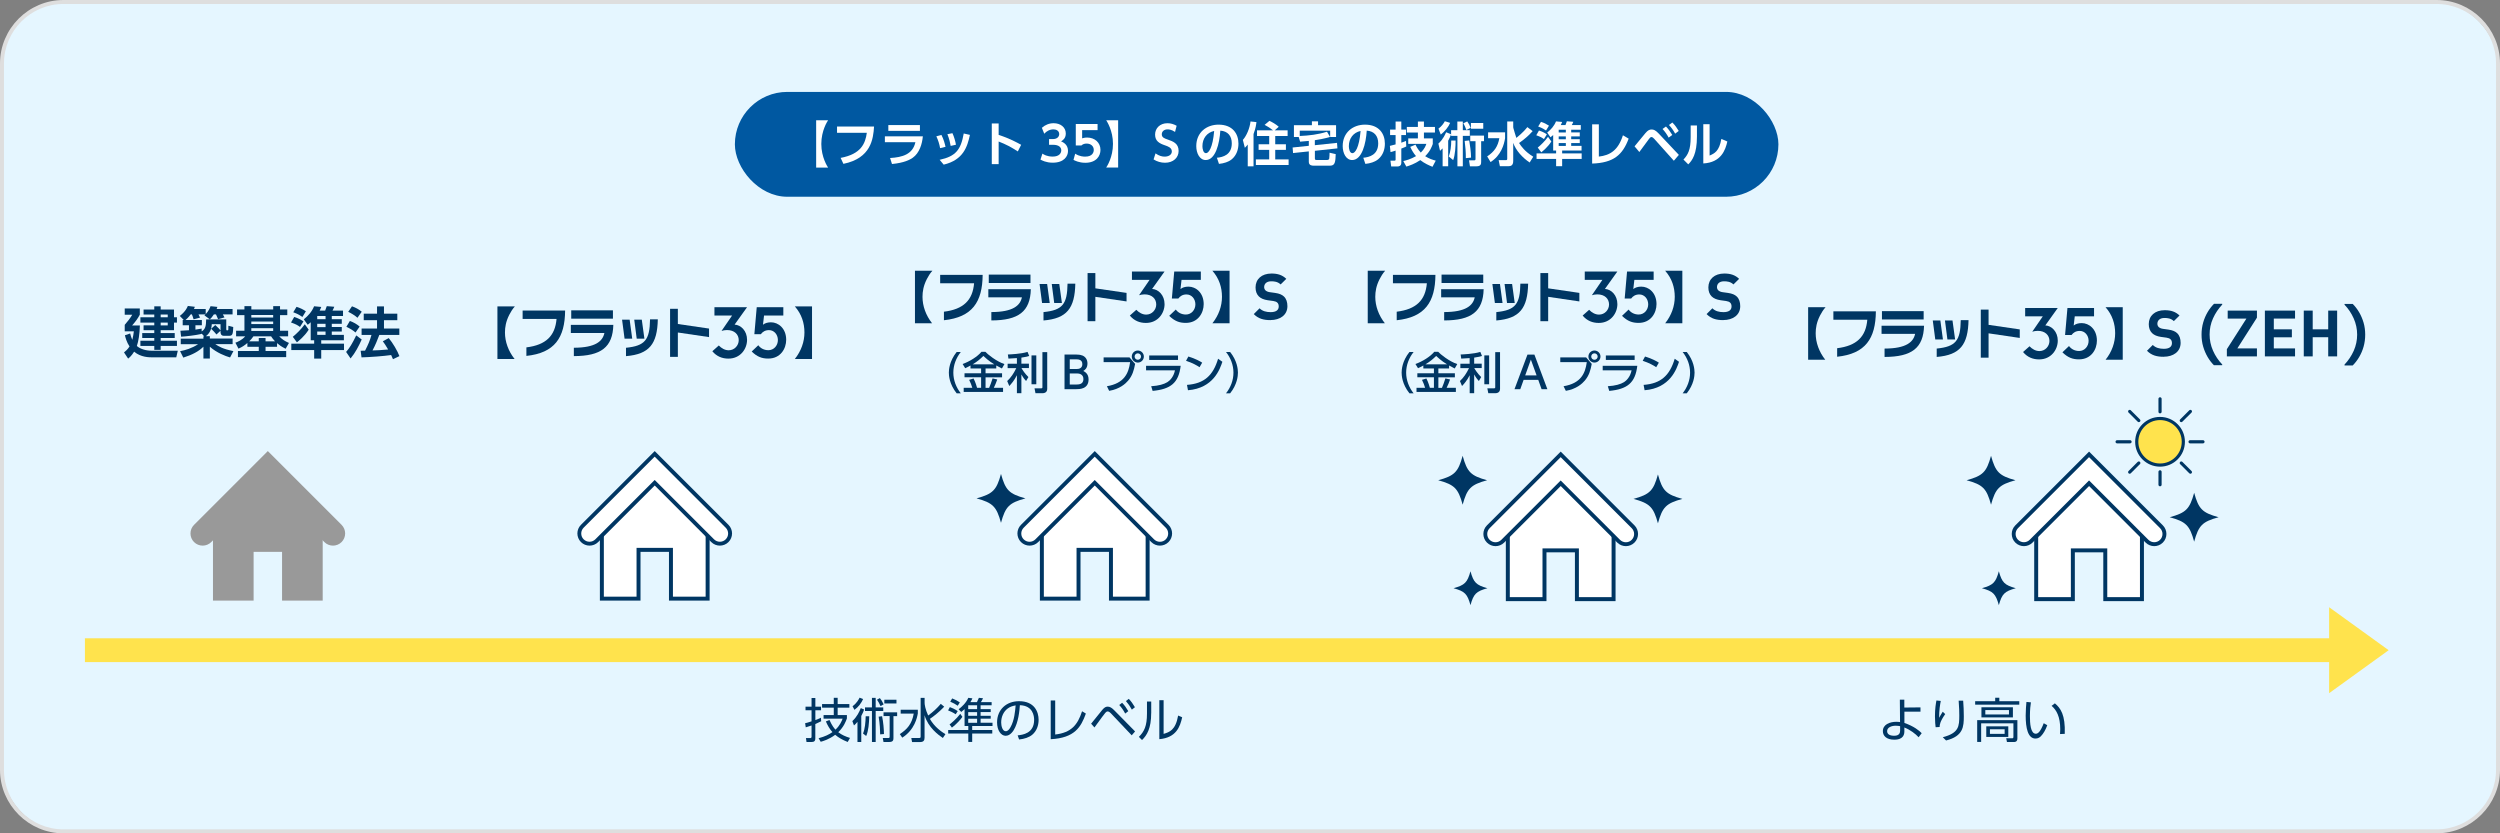 <?xml version="1.0" encoding="UTF-8"?>
<svg id="_レイヤー_1" data-name="レイヤー 1" xmlns="http://www.w3.org/2000/svg" viewBox="0 0 630 210">
  <rect x="0" y="0" width="630" height="210" fill="#808080" stroke="none"/>
  <defs>
    <style>
      .cls-1, .cls-2, .cls-3, .cls-4, .cls-5, .cls-6, .cls-7 {
        stroke-width: 0px;
      }

      .cls-1, .cls-8 {
        fill: #ffe34d;
      }

      .cls-9 {
        fill: none;
        stroke-linecap: round;
      }

      .cls-9, .cls-8 {
        stroke: #003663;
        stroke-miterlimit: 10;
        stroke-width: .8px;
      }

      .cls-2 {
        fill: #dedede;
      }

      .cls-3 {
        fill: #999;
      }

      .cls-4 {
        fill: #e5f6ff;
      }

      .cls-5 {
        fill: #0058a1;
      }

      .cls-6 {
        fill: #fff;
      }

      .cls-7 {
        fill: #003663;
      }
    </style>
  </defs>
  <g>
    <rect class="cls-4" x=".5" y=".5" width="629" height="209" rx="15.5" ry="15.5"/>
    <path class="cls-2" d="M614,1c8.27,0,15,6.73,15,15v178c0,8.27-6.73,15-15,15H16c-8.27,0-15-6.73-15-15V16C1,7.73,7.73,1,16,1h598M614,0H16C7.2,0,0,7.2,0,16v178c0,8.8,7.2,16,16,16h598c8.8,0,16-7.2,16-16V16c0-8.8-7.2-16-16-16h0Z"/>
  </g>
  <g>
    <g>
      <polygon class="cls-3" points="72.08 150.35 72.08 138.06 62.91 138.06 62.91 150.35 54.67 150.35 54.67 131.31 64.6 121.9 70.08 121.9 70.08 122.77 80.32 131.34 80.32 150.35 72.08 150.35"/>
      <path class="cls-3" d="M69.08,122.9v.34l.72.6,9.52,7.97v17.55h-6.24v-12.29h-11.17v12.29h-6.24v-17.62l9.33-8.84h4.07M71.08,120.9h-7.17v.28l-10.24,9.7v20.48h10.24v-12.29h7.17v12.29h10.24v-20.48l-10.24-8.57v-1.41h0Z"/>
    </g>
    <g>
      <path class="cls-3" d="M83.92,136.51c-.55,0-1.07-.22-1.47-.61l-14.96-14.96-14.96,14.96c-.39.39-.91.61-1.47.61s-1.07-.22-1.46-.61c-.39-.39-.61-.91-.61-1.46s.22-1.07.61-1.46l17.89-17.89,17.89,17.89c.39.39.61.91.61,1.46s-.22,1.07-.61,1.46c-.39.39-.91.61-1.46.61Z"/>
      <path class="cls-3" d="M67.49,116.5l2.93,2.93,14.25,14.25c.2.2.31.47.31.76s-.11.56-.31.76c-.2.2-.47.31-.76.31s-.56-.11-.76-.31l-14.25-14.25-1.41-1.41-1.41,1.41-14.25,14.25c-.2.2-.47.31-.76.31s-.56-.11-.76-.31c-.42-.42-.42-1.1,0-1.52l14.25-14.25,2.93-2.93M67.49,113.67l-4.34,4.34-14.25,14.25c-1.2,1.2-1.2,3.14,0,4.34.6.6,1.39.9,2.17.9s1.57-.3,2.17-.9l14.25-14.25,14.25,14.25c.6.6,1.39.9,2.17.9s1.57-.3,2.17-.9c1.2-1.2,1.2-3.14,0-4.34l-14.25-14.25-4.34-4.34h0Z"/>
    </g>
  </g>
  <g>
    <rect class="cls-1" x="21.4" y="160.85" width="570.82" height="6"/>
    <polygon class="cls-1" points="601.94 163.85 586.94 153.02 586.94 174.68 601.94 163.85"/>
  </g>
  <g>
    <path class="cls-7" d="M206.93,181.76c-.26.14-.6.31-1.47.7v3.6c0,.72-.34.92-.94.92h-1.28l-.14-.98h1.01c.16,0,.4,0,.4-.34v-2.84c-.46.17-.98.32-1.46.47l-.16-1.04c.34-.07.71-.16,1.62-.47v-2.79h-1.52v-.91h1.52v-2.19h.96v2.19h1.43v.91h-1.43v2.47c1.01-.38,1.16-.47,1.4-.59l.07.9ZM206.29,186.03c1.63-.43,2.63-.94,3.49-1.54-.72-.78-1.21-1.66-1.66-2.69l.91-.36c.68,1.51,1.2,2.09,1.51,2.43,1.13-1.04,1.6-2.22,1.8-2.77h-4.8v-.9h2.57v-1.86h-2.95v-.92h2.95v-1.57h.98v1.57h2.95v.92h-2.95v1.86h2.33v.84c-.25.71-.77,2.13-2.18,3.48.9.7,1.89,1.1,2.96,1.44l-.58,1.02c-1.34-.54-2.28-1.07-3.15-1.81-1.54,1.15-3,1.58-3.65,1.76l-.54-.91Z"/>
    <path class="cls-7" d="M214.8,181.71c1.17-1.09,1.76-2.36,2.12-3.27l.83.35c-.12.38-.25.8-.71,1.64v6.55h-.96v-5.08c-.4.5-.61.68-.88.91l-.41-1.09ZM217.5,176.16c-.4.96-1.2,2.03-2.18,2.72l-.48-.92c1.1-.76,1.61-1.81,1.78-2.15l.89.35ZM219.05,180.49c-.04,1.75-.2,3.74-.77,4.98l-.8-.62c.49-1.15.64-2.84.67-4.35h.9ZM220.67,175.87v2.39h1.91v.91h-1.91v7.81h-.94v-7.81h-1.75v-.91h1.75v-2.39h.94ZM221.9,177.95c-.31-.71-.49-1.02-.9-1.63l.73-.4c.35.43.61.85.95,1.58l-.78.44ZM222.28,180.49c.32,1.42.47,3.38.48,4.49l-.96.08c-.01-.94-.07-2.6-.38-4.46l.86-.11ZM226.09,180.46h-.94v5.43c0,.5,0,1.09-1.03,1.09h-1.48l-.18-1h1.31c.26.01.42-.01.42-.34v-5.19h-1.54v-.95h3.43v.95ZM225.91,177.28h-3.06v-.94h3.06v.94Z"/>
    <path class="cls-7" d="M231.29,178.86v.94c-.18,1.01-.79,4.1-3.92,6.09l-.62-.9c1.85-1.2,3.05-2.54,3.51-5.16h-3.29v-.97h4.32ZM237.6,185.97c-1.09-.73-3.72-2.65-4.61-5.73v5.61c0,.66-.18,1.15-1.14,1.15h-2.01l-.19-1.02h1.94c.4,0,.41-.17.41-.37v-9.75h1v1.27c0,.37.16,1.6.9,3.18,1.17-.85,2.24-1.83,3.18-2.94l.86.72c-1.33,1.4-2.71,2.47-3.61,3.07,1.19,2.1,3.01,3.29,3.92,3.86l-.65.95Z"/>
    <path class="cls-7" d="M240.84,180c-.68-.46-1.35-.76-1.92-.98l.44-.83c.53.19,1.24.49,1.99,1.01l-.52.8ZM246.19,176.93c.14-.26.38-.79.49-1.08l1.04.11c-.16.35-.34.68-.53.97h2.7v.79h-2.78v.98h2.55v.74h-2.55v.94h2.55v.73h-2.55v1.02h3v.82h-5.12v1.01h5.06v.89h-5.06v2.11h-.98v-2.11h-5.07v-.89h5.07v-1.01h-.94v-4.25c-.34.31-.58.5-.83.71l-.67-.68c.66-.5,1.86-1.51,2.44-2.88l1.03.13c-.11.25-.18.46-.5.95h1.66ZM242.53,180.65c-.49.72-1.59,1.91-2.65,2.71l-.59-.8c.49-.38,1.71-1.37,2.7-2.67l.54.77ZM241.35,177.85c-.62-.44-1.07-.68-1.89-1.03l.49-.82c.76.29,1.3.58,1.92,1l-.52.85ZM246.23,177.72h-2.24v.98h2.24v-.98ZM246.23,179.45h-2.24v.94h2.24v-.94ZM246.23,181.12h-2.24v1.02h2.24v-1.02Z"/>
    <path class="cls-7" d="M256.45,185.31c1.24-.13,4.15-.48,4.15-3.91,0-.95-.29-3.59-3.59-3.69-.11,1.39-.35,4.34-1.58,6.32-.71,1.12-1.48,1.39-2.01,1.39-1.18,0-2.16-1.39-2.16-3.37,0-3.26,2.38-5.35,5.54-5.35,3.89,0,4.93,2.69,4.93,4.71,0,1.43-.52,2.84-1.61,3.75-.78.65-1.98,1.06-3.31,1.19l-.36-1.04ZM253.97,178.52c-1.12.82-1.67,2.16-1.67,3.55,0,.82.3,2.2,1.15,2.2.5,0,.86-.44,1.17-.97,1.01-1.73,1.2-4.16,1.32-5.54-.71.13-1.37.31-1.98.77Z"/>
    <path class="cls-7" d="M265.9,185.1c4.08-.47,5.67-2.45,6.78-5.86l.96.58c-1.23,3.41-2.83,6.15-8.86,6.46v-9.77h1.13v8.6Z"/>
    <path class="cls-7" d="M274.97,182.36c.46-.55,2.4-3,2.82-3.49.54-.65.93-.8,1.35-.8.56,0,1.04.3,1.64.91l5.26,5.34-.85.98-5.3-5.6c-.17-.18-.46-.42-.77-.42-.23,0-.43.19-.58.35-.35.41-.83,1.07-2.74,3.69l-.85-.96ZM282.77,177.1c.65.66,1.01,1.2,1.56,2.11l-.78.61c-.49-.91-.85-1.43-1.5-2.16l.72-.56ZM284.45,176.11c.62.63,1.04,1.26,1.55,2.11l-.77.61c-.53-.94-.83-1.38-1.5-2.16l.72-.56Z"/>
    <path class="cls-7" d="M290.1,179.71c0,3.87-1.08,5.58-2.31,6.78l-.79-.8c1.33-1.33,2.04-2.7,2.04-5.89v-3.01h1.07v2.93ZM293.23,184.94c1.48-.46,3.01-.92,3.66-4.62l1.02.43c-.53,2.4-1.51,5.15-5.76,5.52v-9.82h1.08v8.49Z"/>
  </g>
  <g>
    <path class="cls-7" d="M479.92,182.19c2.36.8,3.77,1.96,4.35,2.57l-.78,1.03c-.73-.82-2.12-1.89-3.59-2.46v.83c.02.71-.06,2.24-2.55,2.24-1.98,0-2.87-.98-2.87-2.16,0-1.64,1.69-2.35,3.41-2.35.4,0,.62.04.92.07l-.05-5.65h1.13v1.99s4.07-.04,4.07-.04v1.08h-4.05v2.84ZM478.84,183c-.25-.05-.61-.12-1.12-.12-1.03,0-2.17.41-2.17,1.38,0,1.15,1.52,1.15,1.79,1.15,1.37,0,1.49-.83,1.49-1.32v-1.09Z"/>
    <path class="cls-7" d="M489.08,176.63c-.2,1.01-.42,2.27-.42,4.26.16-.29.49-.89.91-1.54l.62.6c-1.38,1.98-1.39,2.76-1.4,3.25l-1.01.06c-.06-.47-.17-1.44-.17-2.76,0-1.97.24-3.29.37-3.98l1.09.11ZM494.72,176.57c.1,1.3.16,2.65.16,3.95,0,2.58-.13,4.99-4.47,6.08l-.83-.82c4.08-1.07,4.16-2.73,4.16-5.54,0-1.13-.02-1.45-.16-3.67h1.14Z"/>
    <path class="cls-7" d="M508.86,177.57h-11.12v-.86h5.05v-.88h1.04v.88h5.03v.86ZM508.38,186.08c0,.8-.52.9-.74.9h-1.89l-.18-.95,1.49.02c.18,0,.32-.05.32-.36v-3.41h-8.13v4.69h-1v-5.49h10.13v4.59ZM507.25,180.78h-7.93v-2.55h7.93v2.55ZM506.26,178.94h-5.96v1.1h5.96v-1.1ZM506.09,185.7h-5.55v-2.66h5.55v2.66ZM505.17,183.78h-3.71v1.16h3.71v-1.16Z"/>
    <path class="cls-7" d="M511.79,176.98c-.1.72-.25,1.81-.25,3.43,0,1.86.14,4.49,1.49,4.49.54,0,1.16-.49,1.99-2.65l.89.5c-.4,1.12-.95,2.12-1.62,2.79-.29.29-.73.58-1.34.58-1.94,0-2.48-2.69-2.48-5.8,0-1.31.12-2.61.19-3.43l1.14.1ZM519.13,184.98c.02-.31.05-.67.05-1.22,0-3.13-.94-4.86-2.18-5.88l.83-.64c1.43,1.2,2.66,2.89,2.49,7.69l-1.19.05Z"/>
  </g>
  <g>
    <path class="cls-7" d="M44.8,88.4l-.38,1.65h-6c-.83,0-2.94,0-4.62-1.43-.62,1.01-1.16,1.47-1.51,1.75l-1.04-1.56c.38-.31.91-.74,1.39-1.5-.74-1.08-1.05-2.34-1.16-2.82l1.32-.46c.11.43.25,1,.55,1.6.22-.87.31-1.6.38-2.13h-2.3v-1.64c.57-.63,1.44-1.74,1.9-2.55h-1.9v-1.57h3.8v1.57c-.57,1.06-1.05,1.68-1.93,2.7h1.95c-.06,2.18-.35,3.98-.76,5.18.85.77,2.34,1.19,3.67,1.19h6.65ZM40.49,78h3.36v1.95h.74v1.34h-.74v1.92h-3.36v.73h3.54v1.23h-3.54v.7h4.1v1.3h-4.1v1h-1.61v-1h-3.5v-1.3h3.5v-.7h-3.04v-1.23h3.04v-.73h-2.7v-1.22h2.7v-.7h-3.5v-1.34h3.5v-.69h-2.7v-1.26h2.7v-.81h1.61v.81ZM42.27,79.26h-1.78v.69h1.78v-.69ZM42.27,81.3h-1.78v.7h1.78v-.7Z"/>
    <path class="cls-7" d="M50.79,84.07v.08c-1.54.35-3.89.62-5.15.7l-.18-1.5c.31-.01,1.08-.06,2.16-.13v-1.25h-1.58v-1.33h.27l-1-1.02c.35-.28,1.49-1.16,2.03-2.52l1.75.21c-.04.17-.08.28-.22.56h2.97v1.29c.77-.79,1.08-1.62,1.22-2l1.72.18c-.07.25-.11.36-.18.53h4.01v1.36h-2.45c.15.24.29.5.41.76l-1.61.45c-.14-.36-.38-.88-.53-1.21h-.53c-.5.76-.7.95-1.02,1.25l-1.36-1.01c.17-.14.21-.18.28-.24h-1.78c.25.48.28.53.39.81l-1.62.43c-.27-.84-.29-.94-.45-1.25h-.27c-.63.83-1.13,1.26-1.32,1.42h4.12v1.33h-1.62v1.09c.83-.11,1.13-.17,1.57-.25v.71c.92-.56,1.12-1.34,1.13-3.03h5.07v2.46c0,.2.04.29.17.29.29,0,.32,0,.35-.25.01-.11.01-.76.01-.9l1.23.32c-.07,1.51-.1,2.21-.94,2.21h-1.46c-.7,0-.81-.63-.81-.95v-.32l-1.02.94c-.38-.48-.74-.85-1.34-1.44l1.04-.94c.8.73,1.08,1.05,1.33,1.36v-1.57h-2.21c-.06,1.71-.92,2.6-1.49,3.03h1v.59h5.74v1.4h-4.37c.83.56,1.88,1.23,4.57,1.76l-.84,1.6c-1.19-.34-3.38-1.18-5.1-2.7v2.97h-1.62v-2.98c-1.21,1.19-2.77,2.03-5.07,2.75l-.81-1.62c1.32-.24,2.98-.73,4.54-1.76h-4.37v-1.4h5.71v-.59h.18l-.62-.69Z"/>
    <path class="cls-7" d="M69.82,87.4h-2.9v1.06h5.2v1.54h-12.16v-1.54h5.25v-1.06h-2.87v-.97c-.71.62-1.26.98-2.24,1.43l-.78-1.5c.52-.18,1.67-.66,2.48-1.61h-2.3v-1.4h2.1v-3.94h-1.86v-1.42h1.86v-.84h1.74v.84h5.51v-.84h1.72v.84h1.83v1.42h-1.83v3.94h2.04v1.4h-2.25c.76.8,1.4,1.2,2.46,1.67l-.84,1.47c-1.21-.62-1.64-.98-2.16-1.42v.92ZM69.31,86.02c-.5-.53-.71-.83-.99-1.26h-4.46c-.38.55-.63.84-1.06,1.26h2.41v-.84h1.71v.84h2.4ZM68.84,79.38h-5.51v.64h5.51v-.64ZM68.84,81.03h-5.51v.64h5.51v-.64ZM68.84,82.71h-5.51v.69h5.51v-.69Z"/>
    <path class="cls-7" d="M74.14,79.87c1.34.43,2,.91,2.33,1.13l-.87,1.39c-.57-.43-1.05-.7-2.26-1.12l.8-1.4ZM78.3,81.21c-.28.27-.42.36-.76.63l-.98-1.37c1.09-.88,2.04-1.91,2.59-3.29l1.81.17c-.11.28-.21.55-.41.92h1.39c.14-.31.32-.83.41-1.12l1.89.15c-.13.32-.24.6-.45.97h2.65v1.37h-2.83v.79h2.52v1.16h-2.52v.81h2.52v1.15h-2.52v.83h3.05v1.37h-5.71v.85h5.74v1.62h-5.74v2.14h-1.78v-2.14h-5.76v-1.62h5.76v-.85h-.87v-4.54ZM73.78,84.88c.92-.73,2.19-1.99,3.03-3.17l.98,1.37c-1.06,1.68-2.51,2.82-2.97,3.19l-1.04-1.4ZM74.73,77.32c.95.31,1.56.6,2.35,1.12l-.87,1.43c-.42-.29-1.05-.73-2.31-1.18l.83-1.37ZM79.94,79.64v.8h2.1v-.8h-2.1ZM79.94,81.59v.84h2.1v-.84h-2.1ZM79.94,83.55v.84h2.1v-.84h-2.1Z"/>
    <path class="cls-7" d="M91.15,85.55c-.76,1.7-1.62,3.35-2.8,4.78l-1.13-1.64c.88-1.02,1.51-2.02,2.55-4.17l1.39,1.04ZM88.17,80.89c.97.34,1.72.78,2.46,1.4l-1.04,1.5c-.64-.55-1.36-.99-2.3-1.44l.87-1.46ZM88.71,77.19c.97.36,1.6.69,2.45,1.36l-1.08,1.53c-.76-.66-1.42-1.05-2.33-1.5l.95-1.39ZM95.58,84.42c-.48,1.25-.92,2.41-1.71,3.89,1.23-.04,2.27-.07,3.94-.24-.52-.9-.95-1.55-1.34-2.07l1.49-.8c.98,1.16,2.2,3.21,2.69,4.54l-1.62.78c-.1-.25-.17-.41-.46-1.05-1.97.28-5.11.52-7.47.59l-.22-1.67c.11,0,.95-.01,1.12-.03.77-1.5,1.22-2.54,1.61-3.95h-2.49v-1.62h3.89v-2.1h-3.35v-1.64h3.35v-1.83h1.75v1.83h3.36v1.64h-3.36v2.1h3.87v1.62h-5.03Z"/>
  </g>
  <g>
    <g>
      <polygon class="cls-6" points="169.08 150.85 169.08 138.56 160.91 138.56 160.91 150.85 151.67 150.85 151.67 131.09 161.91 121.4 168.08 121.4 168.08 122.54 178.32 131.11 178.32 150.85 169.08 150.85"/>
      <path class="cls-7" d="M167.58,121.9v.88l.36.3,9.88,8.27v19.01h-8.24v-12.29h-9.17v12.29h-8.24v-19.05l9.93-9.4h0s5.47,0,5.47,0M168.58,120.9h-7.17v.28l-10.24,9.7v20.48h10.24v-12.29h7.17v12.29h10.24v-20.48l-10.24-8.57v-1.41h0Z"/>
    </g>
    <g>
      <path class="cls-6" d="M181.42,137.01c-.69,0-1.33-.27-1.82-.75l-14.6-14.6-14.6,14.6c-.49.49-1.13.75-1.82.75s-1.33-.27-1.82-.75c-.49-.49-.75-1.13-.75-1.82s.27-1.33.75-1.82l18.24-18.24,18.24,18.24c.49.49.75,1.13.75,1.82s-.27,1.33-.75,1.82c-.49.49-1.13.75-1.82.75Z"/>
      <path class="cls-7" d="M164.99,115.09l3.64,3.64,14.25,14.25c.81.81.81,2.12,0,2.93-.39.39-.91.61-1.47.61s-1.07-.22-1.47-.61l-14.25-14.25-.71-.71-.71.71-14.25,14.25c-.39.39-.91.61-1.47.61s-1.07-.22-1.47-.61-.61-.91-.61-1.47.22-1.07.61-1.47l14.25-14.25,3.64-3.64M164.99,113.67l-4.34,4.34-14.25,14.25c-1.2,1.2-1.2,3.14,0,4.34.6.6,1.39.9,2.17.9s1.57-.3,2.17-.9l14.25-14.25,14.25,14.25c.6.6,1.39.9,2.17.9s1.57-.3,2.17-.9c1.2-1.2,1.2-3.14,0-4.34l-14.25-14.25-4.34-4.34h0Z"/>
    </g>
  </g>
  <g>
    <path class="cls-7" d="M132.65,87.54c4.95-.61,7.24-2.92,7.6-7.17h-8.55v-2.12h10.71c-.06,6.87-2.62,10.68-9.76,11.44v-2.15Z"/>
    <path class="cls-7" d="M154.46,80.31h-10.51v-2.11h10.51v2.11ZM154.56,81.87c-.15,5.63-3.09,7.85-9.95,7.87v-2.11c5.48-.01,7.27-1.66,7.7-3.71h-8.46v-2.05h10.71Z"/>
    <path class="cls-7" d="M165.77,80.47c-.13,6.2-2.11,8.79-8.02,9.28v-2.11c4.83-.49,5.98-2,6.06-7.17h1.96ZM159.32,85.34h-1.93l-.63-4.79h1.91l.65,4.79ZM162.39,85.34h-1.94l-.62-4.79h1.9l.66,4.79Z"/>
    <path class="cls-7" d="M178.68,82.8v2.15l-7.86-1.16v6.14h-1.96v-12.12h1.96v3.84l7.86,1.15Z"/>
    <path class="cls-7" d="M180.04,77.41h8.22l-3.14,4.39c1.59.08,3.14,1.58,3.14,3.84s-1.66,4.73-4.7,4.73c-1.54,0-2.95-.53-4.05-1.86l1.63-1.45c.67.71,1.55,1.21,2.49,1.21,1.46,0,2.53-1.21,2.53-2.55,0-1.44-1.08-2.55-2.96-2.55-.54,0-.92.1-1.37.22l2.66-3.88h-4.45v-2.1Z"/>
    <path class="cls-7" d="M190.7,77.41h6.7v2.1h-4.86l-.27,2.32c.47-.38,1.14-.61,2.02-.61,1.84,0,3.83,1.52,3.83,4.41,0,2.2-1.41,4.73-4.52,4.73-1.59,0-2.8-.44-4.17-1.78l1.66-1.58c.56.77,1.46,1.25,2.55,1.25,1.39,0,2.4-1.19,2.39-2.59-.02-1.39-.98-2.47-2.24-2.47-.96,0-1.61.42-2.06,1.03h-1.63l.6-6.83Z"/>
    <path class="cls-7" d="M125.35,90.46v-13.24h4.39c-.59.65-1.03,1.39-1.41,2.12-.85,1.68-1.08,3.12-1.08,4.45,0,2.32.85,4.68,2.42,6.67h-4.32Z"/>
    <path class="cls-7" d="M204.63,77.22v13.24h-4.33c1.6-2.01,2.42-4.33,2.42-6.68s-.71-4.64-2.42-6.56h4.33Z"/>
  </g>
  <g>
    <g>
      <g>
        <polygon class="cls-6" points="279.96 150.85 279.96 138.56 271.79 138.56 271.79 150.85 262.55 150.85 262.55 131.09 272.79 121.4 278.96 121.4 278.96 122.54 289.2 131.11 289.2 150.85 279.96 150.85"/>
        <path class="cls-7" d="M278.46,121.9v.88l.36.3,9.88,8.27v19.01h-8.24v-12.29h-9.17v12.29h-8.24v-19.05l9.93-9.4h0s5.47,0,5.47,0M279.46,120.9h-7.17v.28l-10.24,9.7v20.48h10.24v-12.29h7.17v12.29h10.24v-20.48l-10.24-8.57v-1.41h0Z"/>
      </g>
      <g>
        <path class="cls-6" d="M292.3,137.01c-.69,0-1.33-.27-1.82-.75l-14.6-14.6-14.6,14.6c-.49.49-1.13.75-1.82.75s-1.33-.27-1.82-.75c-.49-.49-.75-1.13-.75-1.82s.27-1.33.75-1.82l18.24-18.24,18.24,18.24c.49.49.75,1.13.75,1.82s-.27,1.33-.75,1.82c-.49.49-1.13.75-1.82.75Z"/>
        <path class="cls-7" d="M275.88,115.09l3.64,3.64,14.25,14.25c.39.39.61.91.61,1.47s-.22,1.07-.61,1.47-.91.61-1.47.61-1.07-.22-1.47-.61l-14.25-14.25-.71-.71-.71.71-14.25,14.25c-.39.39-.91.61-1.47.61s-1.07-.22-1.47-.61-.61-.91-.61-1.47.22-1.07.61-1.47l14.25-14.25,3.64-3.64M275.88,113.67l-4.34,4.34-14.25,14.25c-1.2,1.2-1.2,3.14,0,4.34.6.6,1.39.9,2.17.9s1.57-.3,2.17-.9l14.25-14.25,14.25,14.25c.6.6,1.39.9,2.17.9s1.57-.3,2.17-.9c1.2-1.2,1.2-3.14,0-4.34l-14.25-14.25-4.34-4.34h0Z"/>
      </g>
    </g>
    <g>
      <path class="cls-7" d="M241.08,99.12c-1.86-2.33-1.97-4.52-1.97-5.21s.11-2.88,1.97-5.21h1.04c-1.18,1.5-1.88,3.31-1.88,5.21s.71,3.72,1.88,5.21h-1.04Z"/>
      <path class="cls-7" d="M244.57,92.11c-.57.32-.97.51-1.34.68l-.65-1.06c1.76-.63,3.75-1.86,4.74-3.07h1c.48.56,2.79,2.43,4.8,3.09l-.64,1.11c-.31-.15-.64-.32-1.42-.76v.76h-2.7v1.21h4.16v1.02h-4.16v2.65h.9c.18-.4.64-1.59.87-2.38l1.18.27c-.38,1.03-.46,1.24-.87,2.1h2.33v1.04h-9.92v-1.04h2.17c-.22-.74-.37-1.12-.79-2.01l1.11-.34c.5.96.83,2.15.88,2.35h1.02v-2.65h-4.18v-1.02h4.18v-1.21h-2.67v-.76ZM250.56,91.82c-1.43-.88-2.33-1.73-2.75-2.12-.83.81-1.55,1.43-2.71,2.12h5.46Z"/>
      <path class="cls-7" d="M256.25,90.24c-.6.05-1.19.09-2.12.13l-.15-1.04c.53-.02,3.33-.13,4.96-.65l.42,1.03c-.34.11-.78.24-1.97.41v1.53h1.9v1.11h-1.88c.29.5.81,1.34,1.75,2.26l-.59,1c-.33-.36-.66-.74-1.18-1.66v4.73h-1.13v-4.53c-.66,1.33-1.44,2.2-1.92,2.72l-.53-1.26c.95-.88,1.63-1.89,2.29-3.25h-2.18v-1.11h2.34v-1.41ZM261.15,89.56v7.27h-1.21v-7.27h1.21ZM263.9,88.74v9.26c0,1.02-.92,1.09-1.18,1.09h-1.78l-.24-1.23h1.65c.27,0,.34-.08.34-.3v-8.82h1.21Z"/>
      <path class="cls-7" d="M271.34,89.36c.68,0,1.13.1,1.46.24.75.32,1.24,1.02,1.24,2,0,1.2-.67,1.64-1.05,1.88.41.22,1.33.7,1.33,2.13,0,2.46-2.3,2.46-3.09,2.46h-2.97v-8.72h3.07ZM269.58,90.55v2.44h1.76c.61,0,1.41-.22,1.41-1.22,0-1.22-1.11-1.22-1.62-1.22h-1.55ZM269.58,94.12v2.78h1.64c.7,0,1.8-.07,1.8-1.38s-1.22-1.41-1.56-1.41h-1.88Z"/>
      <path class="cls-7" d="M284.64,90.07l1.41,1.63c-.31,1.64-.67,2.94-1.76,4.22-.65.77-2.13,2.13-4.78,2.57l-.57-1.16c4.34-.73,5.47-3.22,5.85-6.07h-6.68v-1.2h6.52ZM288.25,89.85c0,.85-.69,1.52-1.52,1.52s-1.52-.67-1.52-1.52.68-1.52,1.52-1.52,1.52.67,1.52,1.52ZM285.92,89.85c0,.45.36.81.81.81s.81-.36.81-.81-.36-.81-.81-.81-.81.35-.81.81Z"/>
      <path class="cls-7" d="M297.53,92.18c-.51,4.32-2.51,5.89-7.07,6.33l-.36-1.18c1.91-.12,3.22-.5,4.08-1.03.61-.37,1.58-1.33,1.91-2.97h-7.28v-1.14h8.72ZM296.86,89.58v1.13h-7.26v-1.13h7.26Z"/>
      <path class="cls-7" d="M302.29,92.54c-.7-.47-1.77-1.08-3.41-1.62l.59-1.08c1.85.57,2.95,1.21,3.48,1.55l-.66,1.14ZM299.12,96.99c4.37-.32,6.58-2.38,7.84-6.59l1.08.77c-.59,1.77-2.22,6.66-8.67,7.17l-.25-1.35Z"/>
      <path class="cls-7" d="M308.95,99.12c1.18-1.49,1.88-3.31,1.88-5.21s-.7-3.73-1.88-5.21h1.04c1.78,2.22,1.97,4.37,1.97,5.21s-.19,2.99-1.97,5.21h-1.04Z"/>
    </g>
    <g>
      <g>
        <path class="cls-7" d="M237.87,78.55c4.95-.61,7.24-2.92,7.6-7.17h-8.55v-2.12h10.71c-.06,6.87-2.62,10.68-9.76,11.44v-2.15Z"/>
        <path class="cls-7" d="M259.68,71.31h-10.51v-2.11h10.51v2.11ZM259.77,72.88c-.15,5.63-3.09,7.85-9.95,7.87v-2.11c5.48-.01,7.27-1.66,7.7-3.71h-8.46v-2.05h10.71Z"/>
        <path class="cls-7" d="M270.98,71.48c-.13,6.2-2.11,8.79-8.02,9.28v-2.11c4.83-.49,5.98-2,6.06-7.17h1.96ZM264.53,76.35h-1.93l-.63-4.79h1.91l.65,4.79ZM267.6,76.35h-1.94l-.62-4.79h1.9l.66,4.79Z"/>
        <path class="cls-7" d="M283.89,73.81v2.15l-7.86-1.16v6.14h-1.96v-12.12h1.96v3.84l7.86,1.15Z"/>
        <path class="cls-7" d="M285.25,68.42h8.22l-3.14,4.39c1.59.08,3.14,1.58,3.14,3.84s-1.66,4.73-4.7,4.73c-1.54,0-2.95-.53-4.05-1.86l1.63-1.45c.67.71,1.55,1.21,2.49,1.21,1.46,0,2.53-1.21,2.53-2.55,0-1.44-1.08-2.55-2.96-2.55-.54,0-.92.1-1.37.22l2.66-3.88h-4.45v-2.1Z"/>
        <path class="cls-7" d="M295.91,68.42h6.7v2.1h-4.86l-.27,2.32c.47-.38,1.14-.61,2.02-.61,1.84,0,3.83,1.52,3.83,4.41,0,2.2-1.41,4.73-4.52,4.73-1.59,0-2.8-.44-4.17-1.78l1.66-1.58c.56.77,1.46,1.25,2.55,1.25,1.39,0,2.4-1.19,2.39-2.59-.02-1.39-.98-2.47-2.24-2.47-.96,0-1.61.42-2.06,1.03h-1.63l.6-6.83Z"/>
        <path class="cls-7" d="M230.57,81.47v-13.24h4.39c-.59.65-1.03,1.39-1.41,2.12-.85,1.68-1.08,3.12-1.08,4.45,0,2.32.85,4.68,2.42,6.67h-4.32Z"/>
        <path class="cls-7" d="M309.85,68.23v13.24h-4.33c1.6-2.01,2.42-4.33,2.42-6.68s-.71-4.64-2.42-6.56h4.33Z"/>
      </g>
      <path class="cls-7" d="M320.16,80.67c-1.75,0-3.08-.37-4.21-1.52l1.46-1.46c.73.73,1.72.97,2.79.97,1.33,0,2.04-.5,2.04-1.43,0-.41-.11-.75-.36-.97-.23-.21-.49-.32-1.02-.41l-1.39-.19c-.99-.15-1.72-.45-2.24-.96-.55-.55-.83-1.3-.83-2.27,0-2.06,1.52-3.5,4.02-3.5,1.59,0,2.74.39,3.73,1.34l-1.43,1.41c-.73-.7-1.6-.79-2.37-.79-1.2,0-1.78.66-1.78,1.46,0,.29.1.6.34.83.23.21.6.39,1.07.45l1.36.19c1.05.15,1.72.44,2.2.89.62.58.89,1.43.89,2.45,0,2.24-1.86,3.5-4.28,3.5Z"/>
    </g>
    <path class="cls-7" d="M258.41,125.59c-4.11,1.13-5.03,2.05-6.16,6.16-1.13-4.11-2.05-5.03-6.16-6.16,4.11-1.13,5.03-2.05,6.16-6.16,1.13,4.11,2.05,5.03,6.16,6.16Z"/>
  </g>
  <g>
    <g>
      <g>
        <polygon class="cls-6" points="397.38 150.98 397.38 138.69 389.21 138.69 389.21 150.98 379.97 150.98 379.97 131.22 390.21 121.52 396.38 121.52 396.38 122.67 406.62 131.24 406.62 150.98 397.38 150.98"/>
        <path class="cls-7" d="M395.88,122.02v.88l.36.3,9.88,8.27v19.01h-8.24v-12.29h-9.17v12.29h-8.24v-19.05l9.93-9.4h0s5.47,0,5.47,0M396.88,121.02h-7.17v.28l-10.24,9.7v20.48h10.24v-12.29h7.17v12.29h10.24v-20.48l-10.24-8.57v-1.41h0Z"/>
      </g>
      <g>
        <path class="cls-6" d="M409.72,137.14c-.69,0-1.33-.27-1.82-.75l-14.6-14.6-14.6,14.6c-.49.49-1.13.75-1.82.75s-1.33-.27-1.82-.75c-1-1-1-2.63,0-3.64l18.24-18.24,18.24,18.24c.49.49.75,1.13.75,1.82s-.27,1.33-.75,1.82c-.49.49-1.13.75-1.82.75Z"/>
        <path class="cls-7" d="M393.3,115.21l3.64,3.64,14.25,14.25c.39.39.61.91.61,1.47s-.22,1.07-.61,1.47-.91.61-1.47.61-1.07-.22-1.47-.61l-14.25-14.25-.71-.71-.71.71-14.25,14.25c-.39.39-.91.61-1.47.61s-1.07-.22-1.47-.61-.61-.91-.61-1.47.22-1.07.61-1.47l14.25-14.25,3.64-3.64M393.3,113.8l-4.34,4.34-14.25,14.25c-1.2,1.2-1.2,3.14,0,4.34.6.6,1.39.9,2.17.9s1.57-.3,2.17-.9l14.25-14.25,14.25,14.25c.6.6,1.39.9,2.17.9s1.57-.3,2.17-.9c1.2-1.2,1.2-3.14,0-4.34l-14.25-14.25-4.34-4.34h0Z"/>
      </g>
    </g>
    <g>
      <path class="cls-7" d="M355.18,99.12c-1.86-2.33-1.97-4.52-1.97-5.21s.11-2.88,1.97-5.21h1.05c-1.18,1.5-1.88,3.31-1.88,5.21s.71,3.72,1.88,5.21h-1.05Z"/>
      <path class="cls-7" d="M358.68,92.11c-.57.32-.97.51-1.34.68l-.65-1.06c1.76-.63,3.75-1.86,4.74-3.07h1c.48.56,2.79,2.43,4.8,3.09l-.64,1.11c-.31-.15-.64-.32-1.42-.76v.76h-2.7v1.21h4.16v1.02h-4.16v2.65h.9c.18-.4.64-1.59.87-2.38l1.18.27c-.37,1.03-.46,1.24-.87,2.1h2.33v1.04h-9.92v-1.04h2.17c-.22-.74-.37-1.12-.79-2.01l1.11-.34c.5.96.83,2.15.88,2.35h1.02v-2.65h-4.18v-1.02h4.18v-1.21h-2.67v-.76ZM364.66,91.82c-1.43-.88-2.33-1.73-2.75-2.12-.83.81-1.55,1.43-2.71,2.12h5.46Z"/>
      <path class="cls-7" d="M370.35,90.24c-.6.05-1.19.09-2.12.13l-.15-1.04c.53-.02,3.33-.13,4.96-.65l.42,1.03c-.34.11-.78.24-1.97.41v1.53h1.9v1.11h-1.88c.29.5.81,1.34,1.75,2.26l-.59,1c-.33-.36-.66-.74-1.18-1.66v4.73h-1.13v-4.53c-.66,1.33-1.44,2.2-1.93,2.72l-.53-1.26c.95-.88,1.63-1.89,2.29-3.25h-2.18v-1.11h2.34v-1.41ZM375.26,89.56v7.27h-1.21v-7.27h1.21ZM378.01,88.74v9.26c0,1.02-.92,1.09-1.18,1.09h-1.78l-.24-1.23h1.65c.27,0,.34-.08.34-.3v-8.82h1.21Z"/>
      <path class="cls-7" d="M383.95,95.73l-.84,2.35h-1.46l3.27-8.72h1.75l3.27,8.72h-1.46l-.84-2.35h-3.69ZM387.22,94.6l-1.44-3.98-1.43,3.98h2.87Z"/>
      <path class="cls-7" d="M399.71,90.07l1.41,1.63c-.31,1.64-.67,2.94-1.76,4.22-.65.77-2.13,2.13-4.77,2.57l-.57-1.16c4.35-.73,5.47-3.22,5.85-6.07h-6.68v-1.2h6.52ZM403.32,89.85c0,.85-.69,1.52-1.52,1.52s-1.52-.67-1.52-1.52.68-1.52,1.52-1.52,1.52.67,1.52,1.52ZM400.99,89.85c0,.45.36.81.81.81s.81-.36.81-.81-.36-.81-.81-.81-.81.35-.81.81Z"/>
      <path class="cls-7" d="M412.6,92.18c-.51,4.32-2.51,5.89-7.07,6.33l-.36-1.18c1.91-.12,3.22-.5,4.08-1.03.6-.37,1.58-1.33,1.91-2.97h-7.28v-1.14h8.72ZM411.93,89.58v1.13h-7.26v-1.13h7.26Z"/>
      <path class="cls-7" d="M417.37,92.54c-.7-.47-1.77-1.08-3.41-1.62l.59-1.08c1.85.57,2.95,1.21,3.48,1.55l-.66,1.14ZM414.19,96.99c4.37-.32,6.58-2.38,7.84-6.59l1.08.77c-.59,1.77-2.22,6.66-8.67,7.17l-.25-1.35Z"/>
      <path class="cls-7" d="M424.02,99.12c1.18-1.49,1.88-3.31,1.88-5.21s-.7-3.73-1.88-5.21h1.04c1.78,2.22,1.97,4.37,1.97,5.21s-.19,2.99-1.97,5.21h-1.04Z"/>
    </g>
    <g>
      <g>
        <path class="cls-7" d="M351.97,78.55c4.95-.61,7.24-2.92,7.6-7.17h-8.55v-2.12h10.71c-.06,6.87-2.62,10.68-9.76,11.44v-2.15Z"/>
        <path class="cls-7" d="M373.78,71.31h-10.51v-2.11h10.51v2.11ZM373.88,72.88c-.15,5.63-3.09,7.85-9.95,7.87v-2.11c5.48-.01,7.27-1.66,7.7-3.71h-8.46v-2.05h10.71Z"/>
        <path class="cls-7" d="M385.09,71.48c-.13,6.2-2.11,8.79-8.02,9.28v-2.11c4.83-.49,5.98-2,6.06-7.17h1.96ZM378.64,76.35h-1.93l-.63-4.79h1.91l.65,4.79ZM381.71,76.35h-1.94l-.62-4.79h1.9l.66,4.79Z"/>
        <path class="cls-7" d="M398,73.81v2.15l-7.86-1.16v6.14h-1.96v-12.12h1.96v3.84l7.86,1.15Z"/>
        <path class="cls-7" d="M399.36,68.42h8.22l-3.14,4.39c1.59.08,3.14,1.58,3.14,3.84s-1.66,4.73-4.7,4.73c-1.54,0-2.95-.53-4.05-1.86l1.63-1.45c.67.71,1.55,1.21,2.49,1.21,1.46,0,2.53-1.21,2.53-2.55,0-1.44-1.08-2.55-2.96-2.55-.54,0-.92.1-1.37.22l2.66-3.88h-4.45v-2.1Z"/>
        <path class="cls-7" d="M410.02,68.42h6.7v2.1h-4.86l-.27,2.32c.47-.38,1.14-.61,2.02-.61,1.84,0,3.83,1.52,3.83,4.41,0,2.2-1.41,4.73-4.52,4.73-1.59,0-2.8-.44-4.17-1.78l1.66-1.58c.56.77,1.46,1.25,2.55,1.25,1.39,0,2.4-1.19,2.39-2.59-.02-1.39-.98-2.47-2.24-2.47-.96,0-1.61.42-2.06,1.03h-1.63l.6-6.83Z"/>
        <path class="cls-7" d="M344.67,81.47v-13.24h4.39c-.59.65-1.03,1.39-1.41,2.12-.85,1.68-1.08,3.12-1.08,4.45,0,2.32.85,4.68,2.42,6.67h-4.32Z"/>
        <path class="cls-7" d="M423.95,68.23v13.24h-4.33c1.6-2.01,2.42-4.33,2.42-6.68s-.71-4.64-2.42-6.56h4.33Z"/>
      </g>
      <path class="cls-7" d="M434.27,80.67c-1.75,0-3.08-.37-4.21-1.52l1.46-1.46c.73.73,1.72.97,2.79.97,1.33,0,2.04-.5,2.04-1.43,0-.41-.11-.75-.36-.97-.23-.21-.49-.32-1.02-.41l-1.39-.19c-.99-.15-1.72-.45-2.24-.96-.55-.55-.83-1.3-.83-2.27,0-2.06,1.52-3.5,4.02-3.5,1.59,0,2.74.39,3.73,1.34l-1.43,1.41c-.73-.7-1.6-.79-2.37-.79-1.2,0-1.78.66-1.78,1.46,0,.29.1.6.34.83.23.21.6.39,1.07.45l1.36.19c1.05.15,1.72.44,2.2.89.62.58.89,1.43.89,2.45,0,2.24-1.86,3.5-4.28,3.5Z"/>
    </g>
    <path class="cls-7" d="M374.75,121.02c-4.11,1.13-5.03,2.05-6.16,6.16-1.13-4.11-2.05-5.03-6.16-6.16,4.11-1.13,5.03-2.05,6.16-6.16,1.13,4.11,2.05,5.03,6.16,6.16Z"/>
    <path class="cls-7" d="M423.96,125.72c-4.11,1.13-5.03,2.05-6.16,6.16-1.13-4.11-2.05-5.03-6.16-6.16,4.11-1.13,5.03-2.05,6.16-6.16,1.13,4.11,2.05,5.03,6.16,6.16Z"/>
    <path class="cls-7" d="M374.83,148.23c-2.84.79-3.48,1.42-4.27,4.27-.79-2.84-1.42-3.48-4.27-4.27,2.84-.79,3.48-1.42,4.27-4.27.79,2.84,1.42,3.48,4.27,4.27Z"/>
  </g>
  <g>
    <g>
      <path class="cls-7" d="M462.96,87.75c4.95-.61,7.24-2.92,7.6-7.17h-8.55v-2.12h10.71c-.06,6.87-2.62,10.68-9.76,11.44v-2.15Z"/>
      <path class="cls-7" d="M484.76,80.51h-10.51v-2.11h10.51v2.11ZM484.86,82.08c-.15,5.63-3.09,7.85-9.95,7.87v-2.11c5.48-.01,7.27-1.66,7.7-3.71h-8.46v-2.05h10.71Z"/>
      <path class="cls-7" d="M496.07,80.67c-.13,6.2-2.11,8.79-8.02,9.28v-2.11c4.83-.49,5.98-2,6.06-7.17h1.96ZM489.62,85.55h-1.93l-.63-4.79h1.91l.65,4.79ZM492.69,85.55h-1.94l-.62-4.79h1.9l.66,4.79Z"/>
      <path class="cls-7" d="M508.98,83.01v2.15l-7.86-1.16v6.14h-1.96v-12.12h1.96v3.84l7.86,1.15Z"/>
      <path class="cls-7" d="M510.34,77.61h8.22l-3.14,4.39c1.59.08,3.14,1.58,3.14,3.84s-1.66,4.73-4.7,4.73c-1.54,0-2.95-.53-4.05-1.86l1.63-1.45c.67.71,1.55,1.21,2.49,1.21,1.46,0,2.53-1.21,2.53-2.55,0-1.44-1.08-2.55-2.96-2.55-.54,0-.92.1-1.37.22l2.66-3.88h-4.45v-2.1Z"/>
      <path class="cls-7" d="M521,77.61h6.7v2.1h-4.86l-.27,2.32c.47-.38,1.14-.61,2.02-.61,1.84,0,3.83,1.52,3.83,4.41,0,2.2-1.41,4.73-4.52,4.73-1.59,0-2.8-.44-4.17-1.78l1.66-1.58c.56.77,1.46,1.25,2.55,1.25,1.39,0,2.4-1.19,2.39-2.59-.02-1.39-.98-2.47-2.24-2.47-.96,0-1.61.42-2.06,1.03h-1.63l.6-6.83Z"/>
      <path class="cls-7" d="M455.65,90.66v-13.24h4.39c-.59.65-1.03,1.39-1.41,2.12-.85,1.68-1.08,3.12-1.08,4.45,0,2.32.85,4.68,2.42,6.67h-4.32Z"/>
      <path class="cls-7" d="M534.93,77.42v13.24h-4.33c1.6-2.01,2.42-4.33,2.42-6.68s-.71-4.64-2.42-6.56h4.33Z"/>
    </g>
    <g>
      <path class="cls-7" d="M545.25,89.91c-1.75,0-3.08-.37-4.21-1.52l1.46-1.46c.73.73,1.72.97,2.79.97,1.33,0,2.04-.5,2.04-1.43,0-.41-.11-.75-.36-.97-.23-.21-.49-.32-1.02-.41l-1.39-.19c-.99-.15-1.72-.45-2.24-.96-.55-.55-.83-1.3-.83-2.27,0-2.06,1.52-3.5,4.02-3.5,1.59,0,2.74.39,3.73,1.34l-1.43,1.41c-.73-.7-1.6-.79-2.37-.79-1.2,0-1.78.66-1.78,1.46,0,.29.1.6.34.83.23.21.6.39,1.07.45l1.36.19c1.05.15,1.72.44,2.2.89.62.58.89,1.43.89,2.45,0,2.24-1.86,3.5-4.28,3.5Z"/>
      <path class="cls-7" d="M557.93,92.06c-.61-.6-1.14-1.3-1.61-2.1s-.84-1.67-1.12-2.62-.41-1.96-.41-3.03.14-2.08.41-3.03.65-1.82,1.12-2.62,1.01-1.49,1.61-2.1h2.07v.2c-.97,1.03-1.74,2.18-2.32,3.47s-.86,2.65-.86,4.07.29,2.78.86,4.07c.57,1.29,1.34,2.45,2.32,3.47v.19h-2.07Z"/>
      <path class="cls-7" d="M561.17,89.81v-1.82l4.93-7.71h-4.72v-2.01h7.37v1.78l-4.94,7.75h4.94v2.01h-7.58Z"/>
      <path class="cls-7" d="M570.75,89.81v-11.54h7.6v2.01h-5.35v2.71h4.55v2.01h-4.55v2.8h5.35v2.01h-7.6Z"/>
      <path class="cls-7" d="M586.71,89.81v-4.83h-3.91v4.83h-2.25v-11.54h2.25v4.72h3.91v-4.72h2.25v11.54h-2.25Z"/>
      <path class="cls-7" d="M590.82,92.06v-.19c.97-1.03,1.74-2.18,2.32-3.47.57-1.29.86-2.65.86-4.07s-.29-2.78-.86-4.07-1.34-2.45-2.32-3.47v-.2h2.07c.6.61,1.14,1.3,1.61,2.1s.84,1.67,1.12,2.62.41,1.96.41,3.03-.14,2.08-.41,3.03-.65,1.82-1.12,2.62-1.01,1.49-1.61,2.1h-2.07Z"/>
    </g>
  </g>
  <g>
    <rect class="cls-5" x="185.19" y="23.16" width="262.97" height="26.42" rx="13.21" ry="13.21"/>
    <g>
      <path class="cls-6" d="M205.67,42.23v-11.92h3.01c-.18.26-1.71,2.59-1.71,5.96s1.54,5.7,1.71,5.96h-3.01Z"/>
      <path class="cls-6" d="M220.26,31.89c-.19,3.09-.75,7.99-7.72,9.4l-.7-1.5c5.16-.97,6.22-3.61,6.6-6.33h-7.51v-1.57h9.33Z"/>
      <path class="cls-6" d="M232.56,34.36c-.18,1.92-.85,4.19-2.54,5.39-.72.5-2.17,1.29-5.24,1.58l-.48-1.51c3.13-.18,5.71-.94,6.38-3.98h-7.69v-1.48h9.57ZM231.82,31.52v1.46h-7.96v-1.46h7.96Z"/>
      <path class="cls-6" d="M236.91,37.34c-.18-1.03-.49-2.01-.95-2.99l1.28-.35c.6,1.13.91,2.45,1.03,3l-1.37.33ZM236.8,40.27c4.01-.88,5.33-2.47,6.06-6.63l1.56.35c-.65,2.99-1.65,6.31-6.61,7.5l-1.01-1.21ZM239.57,36.77c-.14-.76-.35-1.81-.83-2.95l1.27-.26c.43.89.76,2.12.89,2.91l-1.33.3Z"/>
      <path class="cls-6" d="M256.49,38.16c-1.73-1.12-2.9-1.74-4.83-2.5v5.7h-1.73v-10.24h1.73v2.88c2.7.85,4.62,1.92,5.67,2.49l-.84,1.67Z"/>
      <path class="cls-6" d="M262.69,38.71c.31.22,1.13.75,2.6.75,1.62,0,2.15-.86,2.15-1.58,0-.77-.62-1.39-2.06-1.39h-1.02v-1.44h.95c1.2,0,1.61-.7,1.61-1.26,0-.84-.76-1.19-1.43-1.19-.95,0-1.74.44-2.34,1.1l-.6-1.49c.84-.75,1.85-1.16,2.97-1.16,1.73,0,3.06,1.02,3.06,2.6,0,1.27-.84,1.76-1.19,1.97.52.23,1.75.78,1.75,2.42,0,1.36-1.02,2.96-3.85,2.96-1.68,0-2.71-.58-3.09-.78l.49-1.52Z"/>
      <path class="cls-6" d="M276.6,32.8h-3.9v2.06c.28-.08.65-.2,1.25-.2,1.94,0,3.37,1.28,3.37,3.12,0,1.52-1.04,3.24-3.83,3.24-1.58,0-2.64-.56-2.97-.73l.43-1.56c1.13.74,2.23.74,2.52.74,1.88,0,2.16-1.15,2.16-1.68,0-1.01-.79-1.61-1.8-1.61-.48,0-.96.13-1.3.47h-1.43v-5.4h5.49v1.55Z"/>
      <path class="cls-6" d="M281.77,30.3v11.92h-3.01c.18-.26,1.71-2.59,1.71-5.96s-1.54-5.7-1.71-5.96h3.01Z"/>
      <path class="cls-6" d="M296.1,33.24c-.94-.64-1.67-.64-1.87-.64-.89,0-1.46.54-1.46,1.24,0,.8.65,1.03,1.43,1.3,1.38.48,2.81.97,2.81,2.9,0,1.7-1.35,2.97-3.43,2.97-1.02,0-2.01-.29-2.88-.84l.49-1.52c.91.65,1.68.82,2.3.82.98,0,1.81-.46,1.81-1.31,0-.95-.96-1.27-1.73-1.54-1.4-.47-2.49-1.07-2.49-2.7s1.25-2.87,3.11-2.87c.84,0,1.58.23,2.32.64l-.4,1.55Z"/>
      <path class="cls-6" d="M306.67,39.75c1.51-.14,3.74-.72,3.74-3.63,0-1.87-1.01-3.07-2.89-3.2-.2,3.27-1.21,7.41-3.68,7.41-1.52,0-2.38-1.71-2.38-3.51,0-3.45,2.59-5.41,5.62-5.41,3.57,0,5.01,2.33,5.01,4.79,0,1.42-.46,2.9-1.65,3.91-.84.71-2.05,1.07-3.26,1.19l-.52-1.54ZM303.01,36.85c0,.56.18,1.75.9,1.75.64,0,1.69-1.26,2.06-5.6-1.83.4-2.96,1.87-2.96,3.85Z"/>
      <path class="cls-6" d="M314.42,36.43c-.28.36-.47.56-.72.82l-.5-1.99c.95-1.07,1.73-2.93,1.93-4.65l1.49.16c-.05.49-.17,1.51-.73,3.01v8.14h-1.46v-5.48ZM320.81,32.85c-.92-.74-1.77-1.19-2.13-1.38l1.22-1.02c.6.28,1.64.85,2.34,1.49l-1.01.91h3.25v1.42h-3.12v2.08h2.69v1.42h-2.69v2.39h3.37v1.42h-8.25v-1.42h3.36v-2.39h-2.67v-1.42h2.67v-2.08h-3.07v-1.42h4.04Z"/>
      <path class="cls-6" d="M329.81,35.51c-1.12.11-1.66.16-2.18.19l-.36-1.18h-1.2v-2.97h4.53v-.97h1.55v.97h4.54v2.97h-1.49v-1.59h-7.66v1.34c2.33-.1,4.64-.37,6.86-1.08l.78,1.31c-1.57.48-3.03.71-3.84.83v1.26l5.59-.59.1,1.39-5.68.61v1.85c0,.37.06.47.47.47h2.59c.44,0,.53-.25.56-.36.05-.14.08-1.25.08-1.48l1.55.36c-.07,1.8-.12,2.9-1.34,2.9h-4.34c-.19,0-1.1,0-1.1-.95v-2.64l-3.97.42-.11-1.4,4.08-.43v-1.24Z"/>
      <path class="cls-6" d="M343.57,39.75c1.51-.14,3.74-.72,3.74-3.63,0-1.87-1.01-3.07-2.89-3.2-.2,3.27-1.21,7.41-3.68,7.41-1.52,0-2.38-1.71-2.38-3.51,0-3.45,2.59-5.41,5.62-5.41,3.57,0,5.01,2.33,5.01,4.79,0,1.42-.46,2.9-1.66,3.91-.84.71-2.05,1.07-3.26,1.19l-.52-1.54ZM339.91,36.85c0,.56.18,1.75.9,1.75.64,0,1.69-1.26,2.06-5.6-1.83.4-2.96,1.87-2.96,3.85Z"/>
      <path class="cls-6" d="M350.25,36.76c.37-.08.74-.17,1.44-.37v-2.35h-1.39v-1.38h1.39v-2.03h1.44v2.03h1.18v1.38h-1.18v1.92c.73-.25.91-.34,1.18-.44l.07,1.39c-.26.13-.48.24-1.25.53v3.57c0,.85-.65.94-.94.94h-1.61l-.19-1.46h1.02c.23,0,.28-.12.28-.25v-2.29c-.61.22-.96.3-1.28.38l-.16-1.56ZM361.08,36.23c-.25.7-.66,1.88-1.94,3.13,1.01.65,1.93.92,2.67,1.12l-.82,1.55c-.8-.32-1.97-.82-3.08-1.68-1.45.98-2.75,1.4-3.51,1.63l-.77-1.39c.66-.16,1.88-.47,3.21-1.25-.62-.72-1.04-1.43-1.46-2.33l1.33-.56c.19.41.54,1.14,1.33,2,.95-.91,1.25-1.75,1.4-2.19h-4.56v-1.38h2.43v-1.49h-2.79v-1.4h2.79v-1.36h1.52v1.36h2.78v1.4h-2.78v1.49h2.23v1.35Z"/>
      <path class="cls-6" d="M365.67,33.84c-.19.56-.44,1.1-.73,1.62v6.44h-1.4v-4.51c-.22.23-.4.4-.65.62l-.42-1.83c.32-.29,1.13-.97,1.96-2.85l1.25.5v-1.02h1.57v-2.18h1.38v2.18h1.76v1.42h-1.76v7.68h-1.36v-7.68h-1.59v-.38ZM362.49,32.42c.8-.58,1.32-1.33,1.61-1.87l1.34.41c-.46,1.08-1.36,2.18-2.37,2.95l-.58-1.49ZM365.09,39.43c.42-1.08.64-2.75.62-4.02h1.1c.01,1.43-.11,3.69-.61,4.94l-1.12-.92ZM369.74,30.6c.38.5.64,1,.86,1.61l-1.08.55c-.12-.42-.5-1.28-.77-1.68l.98-.48ZM369.39,39.85c.02-1.32-.11-3-.29-4.34l1.14-.12c.2,1.08.46,2.94.47,4.33l-1.32.13ZM373.97,34.17v1.42h-.72v5.13c0,.52,0,1.19-1.16,1.19h-1.66l-.24-1.5h1.18c.3,0,.46-.01.46-.35v-4.47h-1.33v-1.42h3.48ZM373.78,31v1.44h-3.11v-1.44h3.11Z"/>
      <path class="cls-6" d="M375,33.34h4.28v1.49c-.26,1.67-1.04,4.35-3.66,6.01l-.85-1.43c1.83-1.2,2.71-2.55,3.06-4.58h-2.83v-1.49ZM381.34,31.98c0,.07,0,.16.01.23.02.16.75,2.51.77,2.54,1.63-1.3,2.42-2.28,2.77-2.72l1.34,1.01c-1.01,1.16-2.17,2.11-3.42,3,.53.83,1.45,2.15,3.57,3.45l-.91,1.46c-1.85-1.25-3.47-3.03-4.14-4.95v4.57c0,1.13-.6,1.31-1.19,1.31h-2.17l-.31-1.52h1.81c.23,0,.35-.11.35-.32v-9.44h1.51v1.39Z"/>
      <path class="cls-6" d="M387.82,32.89c1.15.37,1.71.78,1.99.97l-.74,1.19c-.49-.37-.9-.6-1.93-.96l.68-1.2ZM391.38,34.05c-.24.23-.36.31-.65.54l-.84-1.18c.94-.76,1.75-1.63,2.22-2.82l1.55.14c-.1.24-.18.47-.35.79h1.19c.12-.26.28-.71.35-.96l1.62.13c-.11.28-.2.52-.38.83h2.27v1.18h-2.42v.67h2.16v1h-2.16v.7h2.16v.98h-2.16v.71h2.61v1.17h-4.89v.73h4.92v1.39h-4.92v1.83h-1.52v-1.83h-4.93v-1.39h4.93v-.73h-.74v-3.89ZM387.51,37.19c.79-.62,1.87-1.7,2.59-2.71l.84,1.18c-.91,1.44-2.15,2.41-2.54,2.73l-.89-1.2ZM388.33,30.71c.82.26,1.33.52,2.01.96l-.74,1.22c-.36-.25-.9-.62-1.98-1.01l.71-1.17ZM392.79,32.7v.68h1.8v-.68h-1.8ZM392.79,34.37v.72h1.8v-.72h-1.8ZM392.79,36.05v.72h1.8v-.72h-1.8Z"/>
      <path class="cls-6" d="M402.91,39.46c2.82-.32,4.86-1.57,6.07-5.37l1.44.85c-1.52,4.09-3.79,6.1-9.2,6.28v-9.88h1.69v8.12Z"/>
      <path class="cls-6" d="M411.9,36.88c.46-.53,2.36-2.88,2.76-3.35.62-.73,1.04-.9,1.55-.9s.98.17,1.8,1.04l5.06,5.36-1.26,1.48-4.94-5.52c-.2-.22-.47-.46-.71-.46s-.43.24-.66.54c-.4.52-2.04,2.78-2.39,3.24l-1.21-1.44ZM419.82,31.88c.61.62,1.04,1.24,1.6,2.13l-.92.67c-.49-.9-.88-1.45-1.54-2.18l.86-.62ZM421.43,30.87c.7.68,1.2,1.45,1.61,2.13l-.9.68c-.53-.94-.88-1.44-1.56-2.18l.85-.63Z"/>
      <path class="cls-6" d="M427.63,34.39c0,4.46-1.22,6.08-2.19,7.03l-1.21-1.21c1.12-1.2,1.82-2.41,1.82-5.69v-2.91h1.58v2.78ZM430.83,39.2c1.2-.53,2.41-1.06,2.95-4.19l1.51.65c-.49,2.16-1.57,5.29-6.06,5.53v-9.89h1.59v7.9Z"/>
    </g>
  </g>
  <g>
    <g>
      <g>
        <polygon class="cls-6" points="530.53 150.98 530.53 138.69 522.36 138.69 522.36 150.98 513.12 150.98 513.12 131.22 523.36 121.52 529.53 121.52 529.53 122.67 539.77 131.24 539.77 150.98 530.53 150.98"/>
        <path class="cls-7" d="M529.03,122.02v.88l.36.3,9.88,8.27v19.01h-8.24v-12.29h-9.17v12.29h-8.24v-19.05l9.93-9.4h0s5.47,0,5.47,0M530.03,121.02h-7.17v.28l-10.24,9.7v20.48h10.24v-12.29h7.17v12.29h10.24v-20.48l-10.24-8.57v-1.41h0Z"/>
      </g>
      <g>
        <path class="cls-6" d="M542.87,137.14c-.69,0-1.33-.27-1.82-.75l-14.6-14.6-14.6,14.6c-.49.49-1.13.75-1.82.75s-1.33-.27-1.82-.75c-.49-.49-.75-1.13-.75-1.82s.27-1.33.75-1.82l18.24-18.24,18.24,18.24c1,1,1,2.63,0,3.64-.49.49-1.13.75-1.82.75Z"/>
        <path class="cls-7" d="M526.45,115.21l3.64,3.64,14.25,14.25c.81.81.81,2.12,0,2.93-.39.39-.91.61-1.47.61s-1.07-.22-1.47-.61l-14.25-14.25-.71-.71-.71.71-14.25,14.25c-.39.39-.91.61-1.47.61s-1.07-.22-1.47-.61c-.39-.39-.61-.91-.61-1.47s.22-1.07.61-1.47l14.25-14.25,3.64-3.64M526.45,113.8l-4.34,4.34-14.25,14.25c-1.2,1.2-1.2,3.14,0,4.34.6.6,1.39.9,2.17.9s1.57-.3,2.17-.9l14.25-14.25,14.25,14.25c.6.6,1.39.9,2.17.9s1.57-.3,2.17-.9c1.2-1.2,1.2-3.14,0-4.34l-14.25-14.25-4.34-4.34h0Z"/>
      </g>
    </g>
    <path class="cls-7" d="M507.9,121.02c-4.11,1.13-5.03,2.05-6.16,6.16-1.13-4.11-2.05-5.03-6.16-6.16,4.11-1.13,5.03-2.05,6.16-6.16,1.13,4.11,2.05,5.03,6.16,6.16Z"/>
    <path class="cls-7" d="M559.09,130.34c-4.11,1.13-5.03,2.05-6.16,6.16-1.13-4.11-2.05-5.03-6.16-6.16,4.11-1.13,5.03-2.05,6.16-6.16,1.13,4.11,2.05,5.03,6.16,6.16Z"/>
    <path class="cls-7" d="M507.98,148.23c-2.84.79-3.48,1.42-4.27,4.27-.79-2.84-1.42-3.48-4.27-4.27,2.84-.79,3.48-1.42,4.27-4.27.79,2.84,1.42,3.48,4.27,4.27Z"/>
    <g>
      <circle class="cls-8" cx="544.33" cy="111.33" r="5.87"/>
      <g>
        <line class="cls-9" x1="544.33" y1="103.77" x2="544.33" y2="100.51"/>
        <line class="cls-9" x1="544.33" y1="122.15" x2="544.33" y2="118.9"/>
      </g>
      <g>
        <line class="cls-9" x1="538.98" y1="105.98" x2="536.68" y2="103.68"/>
        <line class="cls-9" x1="551.98" y1="118.98" x2="549.68" y2="116.68"/>
      </g>
      <g>
        <line class="cls-9" x1="536.77" y1="111.33" x2="533.51" y2="111.33"/>
        <line class="cls-9" x1="555.15" y1="111.33" x2="551.9" y2="111.33"/>
      </g>
      <g>
        <line class="cls-9" x1="538.98" y1="116.68" x2="536.68" y2="118.98"/>
        <line class="cls-9" x1="551.98" y1="103.68" x2="549.68" y2="105.98"/>
      </g>
    </g>
  </g>
</svg>